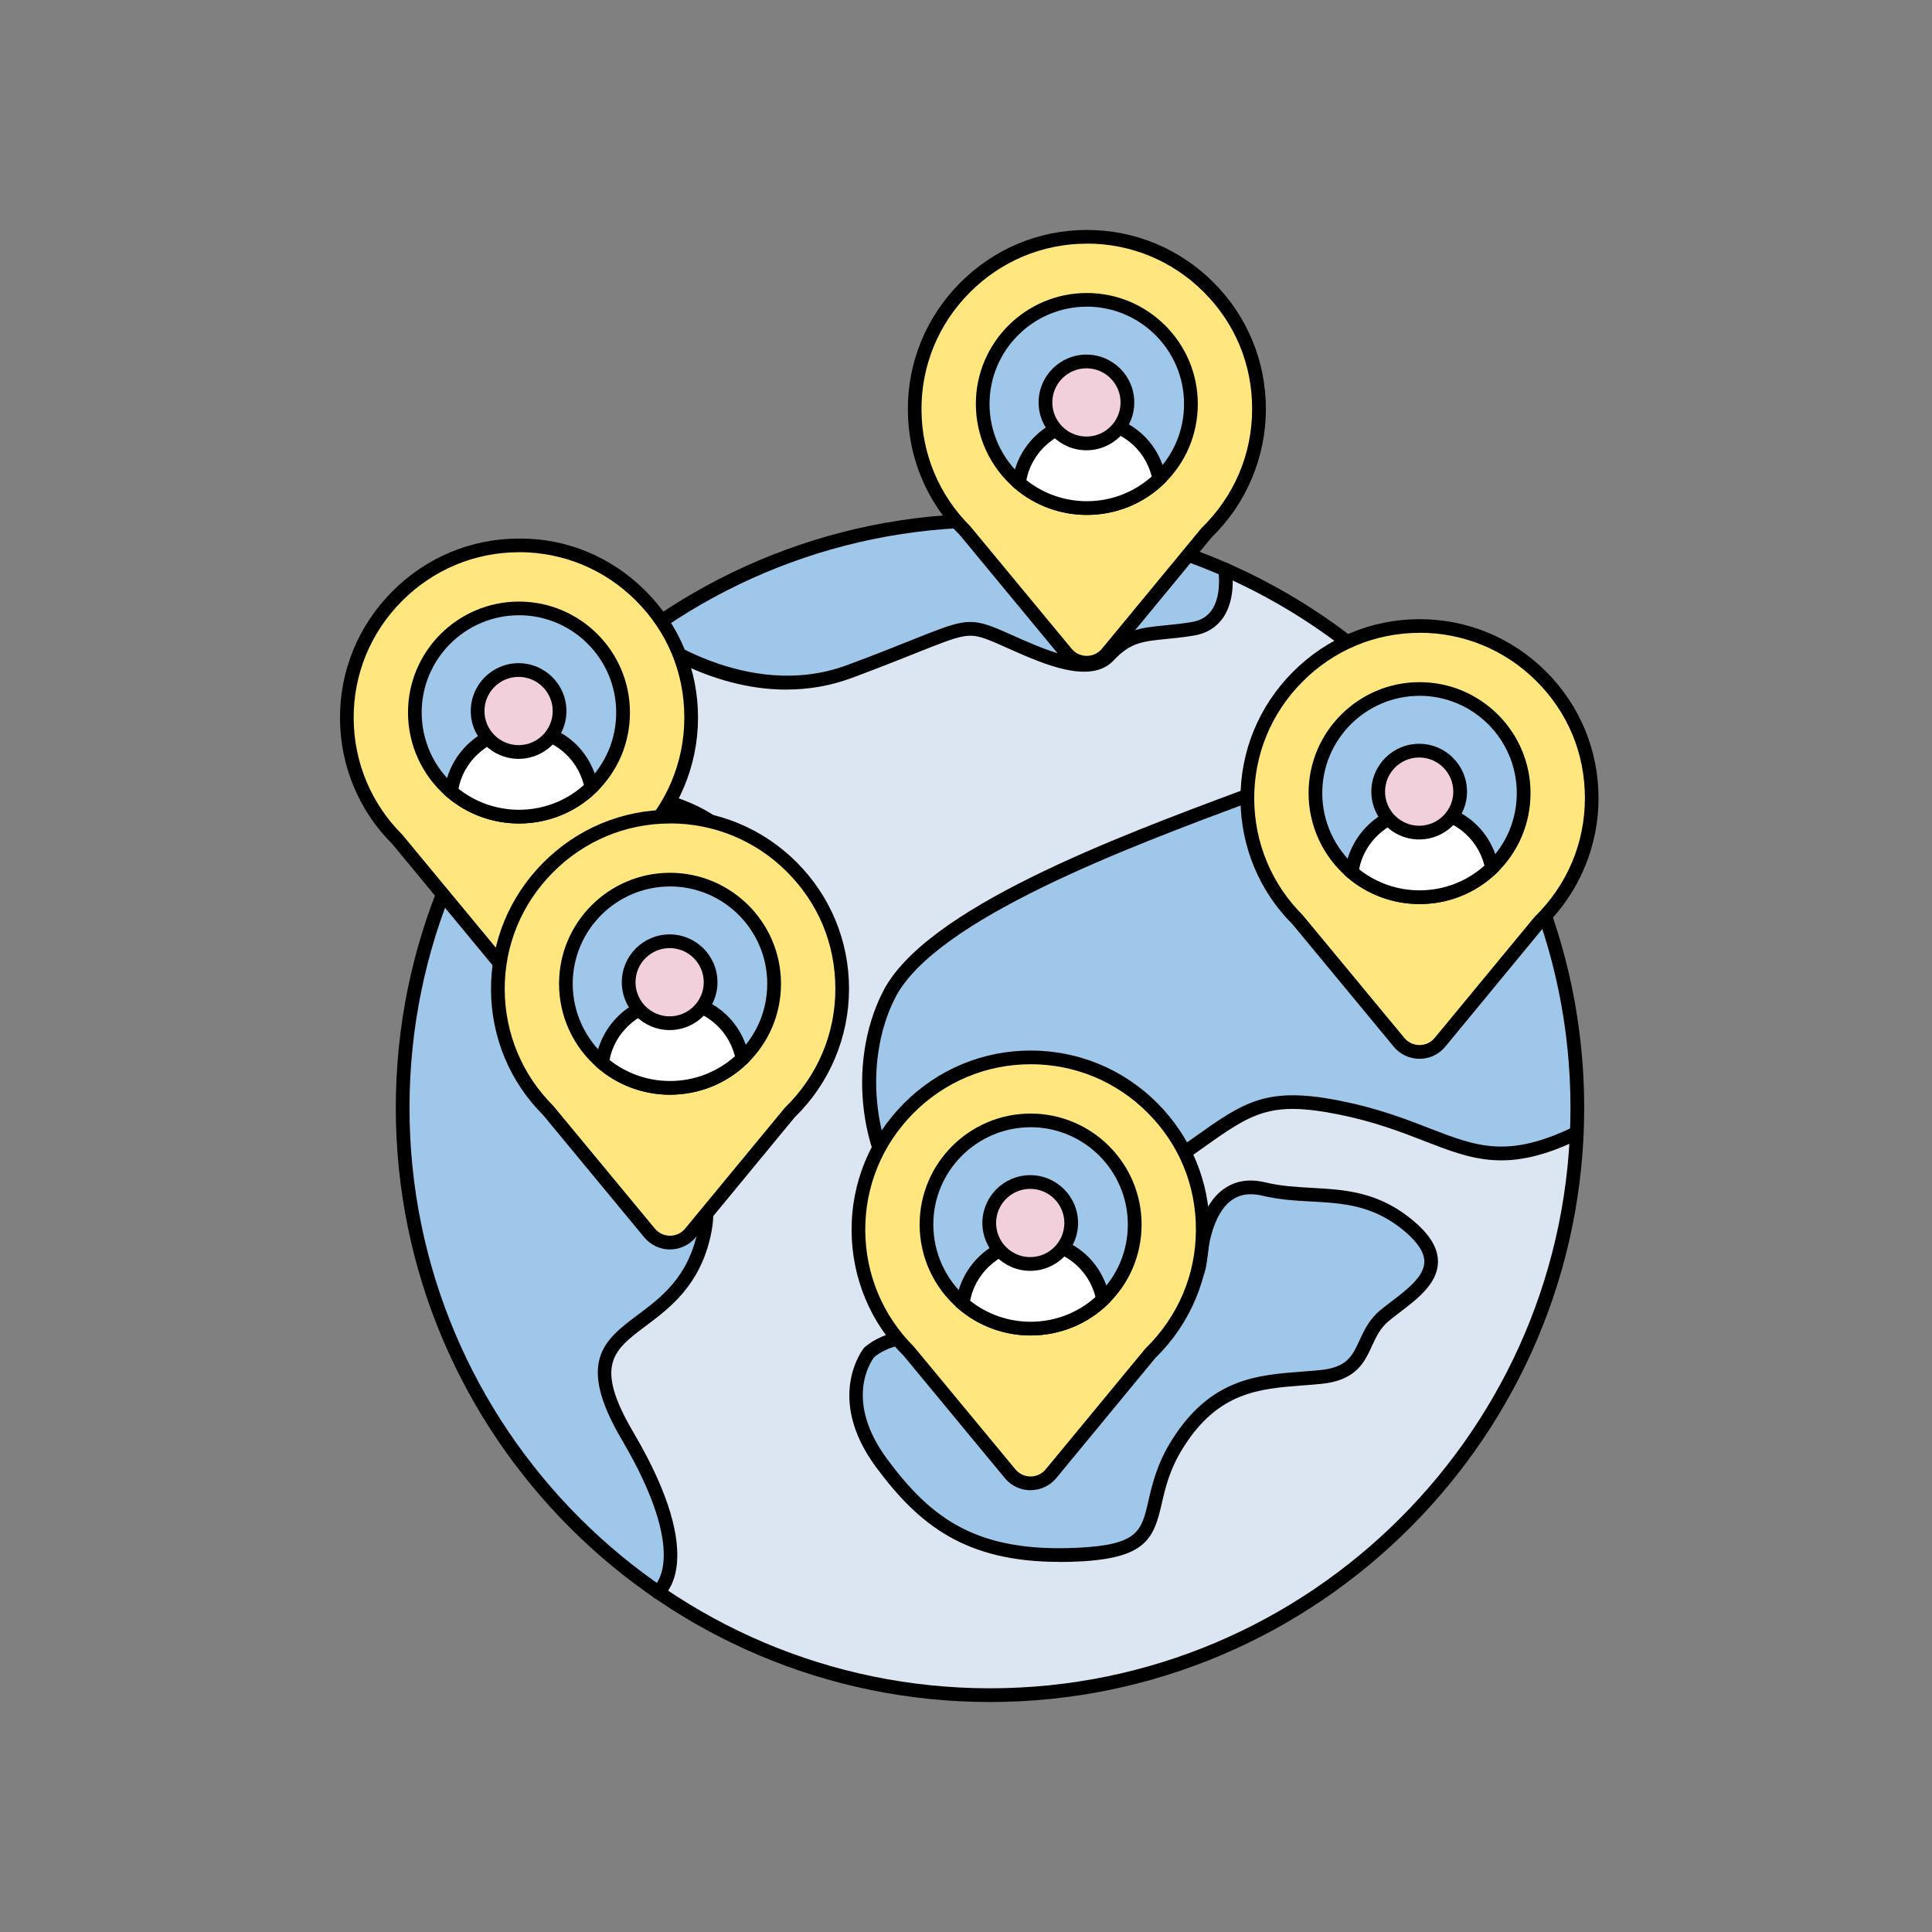 <svg xmlns="http://www.w3.org/2000/svg" id="Calque_1" data-name="Calque 1" viewBox="0 0 500 500"><rect x="0" y="0" width="500" height="500" fill="#808080" stroke="none"/><defs><style>      .cls-1 {        fill: #f1d0db;      }      .cls-2 {        fill: #fff;      }      .cls-3 {        fill: #ffe67e;      }      .cls-4 {        fill: #9fc7ea;      }      .cls-5 {        fill: #dce6f2;      }    </style></defs><g><circle class="cls-5" cx="256.21" cy="286.7" r="152.01"></circle><path class="cls-4" d="m170.22,412.06s11.37-7.83-7.78-40.38c-19.15-32.56,13.41-22.98,19.79-52.35,6.38-29.37-40.65-14.68-25.75-48.52,14.9-33.84,45.54-33.84,33.41-52.35-12.13-18.51-61.05-14.75-61.05-14.75,0,0-48.86,66.94-8.52,151.16,0,0,15.35,34.27,49.9,57.19Z"></path><path class="cls-4" d="m317.03,147.35s2.45,13.65-8.41,15.41c-10.85,1.75-15.32.16-21.71,6.95s-22.98-2.96-30.71-5.85c-7.73-2.89-8.87-.3-36.32,9.91-27.45,10.21-53.23-9.91-53.23-9.91,0,0,60.27-53.54,150.38-16.51Z"></path><path class="cls-4" d="m408.08,293.18c-21.96,12.38-32.42-.66-61.15-6.47-28.73-5.81-25.54,5.81-68.95,29.43-43.41,23.62-63.2-28.73-47.88-58.73,15.32-30,110.44-54.9,118.74-62.56,8.3-7.66,6.57-23.31,6.57-23.31,0,0,54.02,37.55,52.66,121.64Z"></path><path class="cls-4" d="m224.96,349.97s-9.54,11.49,3.23,28.73c12.77,17.24,25.54,24.9,51.07,23.62,25.54-1.28,14.68-11.49,25.54-28.73,10.85-17.24,24.26-15.96,37.03-17.24,12.77-1.28,9.58-10.21,16.6-15.96,7.02-5.75,19.15-12.13,6.38-22.98-12.77-10.85-24.9-6.6-37.67-9.68-12.77-3.08-15.96,10.96-16.6,18.62-.64,7.66-8.08,10.85-14.57,8.94-6.49-1.92-4.58,18.74-13.52,19.59-8.94.84-42.84-17.03-57.49-4.9Z"></path><path d="m256.21,440.48c-84.79,0-153.78-68.98-153.78-153.78s68.98-153.78,153.78-153.78,153.78,68.99,153.78,153.78-68.99,153.78-153.78,153.78Zm0-304.01c-82.84,0-150.23,67.4-150.23,150.23s67.39,150.23,150.23,150.23,150.23-67.39,150.23-150.23-67.4-150.23-150.23-150.23Z"></path><path d="m170.22,413.83c-.56,0-1.12-.27-1.46-.77-.55-.8-.36-1.89.43-2.45.2-.16,9.45-7.9-8.28-38.04-11.91-20.25-4.48-25.82,4.13-32.27,6.05-4.53,12.91-9.67,15.45-21.36,2.71-12.44-4.8-15.88-13.5-19.87-9.72-4.45-20.73-9.5-12.15-28.99,7.13-16.19,17.88-24.9,25.72-31.26,9.54-7.74,13.2-11.2,7.83-19.4-11.42-17.42-58.95-13.99-59.43-13.96-.98.07-1.83-.66-1.9-1.63-.07-.97.66-1.83,1.63-1.9,2.04-.16,50.1-3.63,62.67,15.55,7.34,11.21.32,16.9-8.57,24.1-7.99,6.47-17.92,14.52-24.71,29.93-7.17,16.29.57,19.84,10.38,24.34,8.81,4.04,18.8,8.61,15.49,23.84-2.82,12.98-10.57,18.78-16.79,23.44-8.42,6.31-13.51,10.12-3.2,27.63,19.76,33.59,7.78,42.38,7.26,42.74-.31.21-.66.31-1,.31Z"></path><path d="m203.5,178.47c-20.71,0-37.07-12.54-37.93-13.21-.77-.6-.91-1.72-.31-2.49.6-.77,1.71-.91,2.49-.31.25.19,25.36,19.39,51.53,9.65,7.19-2.67,12.57-4.82,16.73-6.49,11.99-4.79,14.48-5.8,20.82-3.42,1.54.57,3.42,1.41,5.49,2.34,7.58,3.38,19.03,8.49,23.31,3.95,5.25-5.59,9.45-6.01,15.79-6.64,2-.2,4.27-.42,6.92-.85,2.32-.37,4.03-1.37,5.22-3.06,2.33-3.29,2.03-8.54,1.72-10.28-.17-.96.47-1.89,1.43-2.06.96-.16,1.89.47,2.06,1.43.06.32,1.34,7.79-2.32,12.96-1.75,2.47-4.29,3.98-7.55,4.51-2.74.44-5.07.68-7.14.88-6.14.61-9.22.92-13.56,5.54-6,6.39-18.33.88-27.33-3.14-2-.9-3.81-1.71-5.29-2.26-4.89-1.83-6.36-1.37-18.27,3.39-4.18,1.67-9.59,3.83-16.81,6.52-5.83,2.17-11.57,3.03-17.01,3.03Z"></path><path d="m257.32,323.85c-7.93,0-15.06-2.88-20.95-8.62-13.92-13.56-17.44-39.86-7.85-58.64,11-21.54,60.32-39.91,92.95-52.07,12.83-4.78,23.91-8.91,26.17-10.99,7.53-6.95,6.03-21.67,6.01-21.81-.11-.97.6-1.85,1.57-1.96.97-.11,1.85.6,1.96,1.57.07.68,1.72,16.63-7.13,24.81-2.65,2.44-11.19,5.69-27.34,11.71-30.17,11.24-80.66,30.05-91.03,50.36-8.78,17.2-5.5,42.15,7.17,54.49,9.65,9.4,23.24,10.07,38.29,1.88,14.92-8.12,24.43-14.91,31.38-19.86,13.59-9.69,19.22-13.71,38.76-9.75,9.49,1.92,16.46,4.63,22.61,7.01,12.25,4.75,20.35,7.9,37.41-.39.89-.43,1.95-.06,2.37.82.43.88.06,1.94-.82,2.37-18.46,8.97-27.6,5.42-40.25.51-6.02-2.34-12.84-4.98-22.03-6.84-18.05-3.65-22.57-.42-36,9.16-7.02,5.01-16.64,11.87-31.74,20.09-7.56,4.12-14.82,6.16-21.51,6.16Z"></path><path d="m274.23,404.22c-24.27,0-36.33-9.44-47.47-24.47-13.44-18.15-3.27-30.79-3.16-30.92.07-.08.15-.16.23-.23,10.75-8.9,30.3-3.01,44.56,1.3,5.87,1.77,11.4,3.43,13.89,3.21,3.5-.33,5.02-5.65,6.36-10.34,1.16-4.06,2.16-7.56,4.55-8.88.98-.54,2.11-.65,3.27-.3,3.12.92,6.42.48,8.83-1.17,2.05-1.4,3.25-3.56,3.47-6.22.42-5.07,2.01-14.21,7.9-18.46,3-2.17,6.66-2.75,10.88-1.73,4.01.97,8.08,1.19,12.02,1.41,8.51.47,17.32.95,26.37,8.65,4.28,3.63,6.31,7.13,6.21,10.68-.15,5.48-5.34,9.44-9.93,12.93-.94.71-1.85,1.41-2.69,2.1-2.31,1.9-3.37,4.18-4.48,6.61-1.91,4.15-4.07,8.85-13.06,9.75-1.57.16-3.16.28-4.75.4-11.27.85-21.91,1.65-30.96,16.02-3.57,5.66-4.66,10.43-5.63,14.64-2.05,8.95-4.05,14.05-21.32,14.91-1.76.09-3.47.13-5.12.13Zm-47.99-53c-.96,1.27-7.8,11.33,3.38,26.42,11.48,15.5,23.3,24.24,49.56,22.9,15.43-.77,16.25-4.34,18.04-12.16.98-4.26,2.2-9.57,6.08-15.74,10-15.89,22.05-16.79,33.69-17.67,1.56-.12,3.11-.23,4.66-.39,6.97-.7,8.32-3.63,10.19-7.7,1.18-2.56,2.51-5.45,5.46-7.87.87-.71,1.82-1.44,2.79-2.17,3.95-3.01,8.43-6.42,8.53-10.2.06-2.37-1.61-5.03-4.97-7.88-8.15-6.92-15.98-7.35-24.27-7.81-4.1-.23-8.33-.46-12.66-1.5-3.21-.77-5.82-.39-7.98,1.16-4.91,3.55-6.14,12.29-6.44,15.89-.31,3.71-2.09,6.85-5,8.85-3.28,2.25-7.7,2.86-11.84,1.64-.36-.11-.49-.03-.56.01-1.09.6-2.07,4.01-2.85,6.74-1.57,5.5-3.53,12.34-9.44,12.9-3.14.3-8.5-1.31-15.25-3.34-13.43-4.05-31.81-9.59-41.13-2.08Z"></path></g><g><g><path class="cls-3" d="m178.88,185.72c0-24.64-20-44.61-44.65-44.56-24.59.05-44.62,20.24-44.48,44.83.07,12.23,5.07,23.29,13.1,31.3l26.15,31.62c2.75,3.33,7.85,3.32,10.6,0l25.77-31.23c8.32-8.1,13.5-19.42,13.5-31.94Z"></path><path d="m134.31,253.16c-2.59,0-5.02-1.14-6.66-3.14l-26.15-31.62c-8.6-8.56-13.44-20.12-13.51-32.41-.07-12.37,4.72-24.05,13.48-32.88,8.76-8.83,20.4-13.71,32.76-13.73,12.47-.13,24.05,4.79,32.82,13.54,8.77,8.75,13.6,20.4,13.6,32.8s-4.98,24.41-14.03,33.21l-25.64,31.09c-1.65,2-4.08,3.14-6.67,3.15h0Zm0-110.24h-.08c-11.42.02-22.16,4.53-30.25,12.68-8.1,8.16-12.52,18.94-12.45,30.36.07,11.36,4.54,22.03,12.58,30.05l26.27,31.74c.97,1.18,2.41,1.85,3.93,1.85h0c1.53,0,2.96-.68,3.93-1.86l25.77-31.23c8.49-8.27,13.09-19.16,13.09-30.82s-4.46-22.2-12.56-30.29c-8.08-8.06-18.81-12.5-30.23-12.5Z"></path></g><g><g><path class="cls-4" d="m161.26,184.4c0,7.61-3.15,14.48-8.21,19.39-4.85,4.68-11.46,7.56-18.73,7.56-6.7,0-12.83-2.44-17.55-6.49-5.76-4.95-9.4-12.28-9.4-20.46,0-14.88,12.06-26.94,26.95-26.94s26.95,12.06,26.95,26.94Z"></path><path d="m134.31,213.12c-6.87,0-13.51-2.46-18.7-6.92-6.37-5.47-10.02-13.42-10.02-21.8,0-15.83,12.88-28.71,28.72-28.71s28.72,12.88,28.72,28.71c0,7.85-3.11,15.19-8.75,20.66-5.38,5.2-12.47,8.06-19.97,8.06Zm0-53.89c-13.88,0-25.18,11.29-25.18,25.17,0,7.35,3.2,14.32,8.78,19.11,4.55,3.91,10.38,6.06,16.39,6.06,6.57,0,12.78-2.51,17.5-7.07,4.95-4.79,7.67-11.22,7.67-18.11,0-13.88-11.29-25.17-25.18-25.17Z"></path></g><g><path class="cls-2" d="m153.05,203.78c-4.85,4.68-11.46,7.56-18.73,7.56-6.7,0-12.83-2.44-17.55-6.49,1.14-9.06,8.87-16.05,18.22-16.05s16.47,6.45,18.06,14.98Z"></path><path d="m134.31,213.12c-6.86,0-13.51-2.46-18.7-6.92l-.72-.62.12-.95c1.26-10.04,9.85-17.6,19.98-17.6s18.03,6.91,19.8,16.43l.17.94-.69.66c-5.38,5.2-12.47,8.06-19.96,8.06Zm-15.64-8.99c4.43,3.52,9.95,5.44,15.64,5.44,6.24,0,12.17-2.27,16.79-6.4-1.81-7.35-8.44-12.6-16.11-12.6s-14.88,5.76-16.32,13.56Z"></path></g><g><circle class="cls-1" cx="134.22" cy="184.01" r="10.61"></circle><path d="m134.21,196.39c-6.83,0-12.38-5.55-12.38-12.38s5.55-12.38,12.38-12.38,12.38,5.55,12.38,12.38-5.55,12.38-12.38,12.38Zm0-21.21c-4.87,0-8.83,3.96-8.83,8.83s3.96,8.83,8.83,8.83,8.83-3.96,8.83-8.83-3.96-8.83-8.83-8.83Z"></path></g></g></g><g><g><path class="cls-3" d="m217.96,255.91c0-24.64-20-44.61-44.65-44.56-24.59.05-44.62,20.24-44.48,44.83.07,12.23,5.07,23.29,13.1,31.3l26.15,31.62c2.75,3.33,7.85,3.32,10.6,0l25.77-31.23c8.32-8.1,13.5-19.42,13.5-31.94Z"></path><path d="m173.4,323.36c-2.59,0-5.02-1.14-6.67-3.14l-26.15-31.62c-8.6-8.56-13.44-20.12-13.51-32.42-.07-12.37,4.72-24.05,13.48-32.88,8.76-8.83,20.4-13.71,32.76-13.73h.09c12.36,0,23.98,4.81,32.73,13.54,8.77,8.75,13.6,20.4,13.6,32.8s-4.98,24.41-14.03,33.21l-25.64,31.09c-1.65,2-4.08,3.14-6.67,3.14h0Zm0-110.24h-.08c-11.42.02-22.16,4.53-30.25,12.68-8.1,8.16-12.52,18.94-12.45,30.36.07,11.36,4.54,22.03,12.58,30.05l26.27,31.74c.97,1.18,2.41,1.85,3.93,1.85h0c1.53,0,2.96-.68,3.93-1.86l25.77-31.23c8.49-8.27,13.09-19.16,13.09-30.82s-4.46-22.2-12.56-30.29c-8.08-8.06-18.81-12.5-30.23-12.5Z"></path></g><g><g><path class="cls-4" d="m200.35,254.59c0,7.61-3.15,14.48-8.21,19.39-4.85,4.68-11.46,7.56-18.73,7.56-6.7,0-12.83-2.44-17.55-6.49-5.76-4.95-9.4-12.28-9.4-20.46,0-14.88,12.06-26.94,26.95-26.94s26.95,12.06,26.95,26.94Z"></path><path d="m173.4,283.31c-6.87,0-13.51-2.46-18.7-6.92-6.37-5.47-10.02-13.42-10.02-21.8,0-15.83,12.88-28.71,28.72-28.71s28.72,12.88,28.72,28.71c0,7.86-3.11,15.19-8.75,20.66-5.38,5.2-12.47,8.06-19.97,8.06Zm0-53.89c-13.88,0-25.18,11.29-25.18,25.17,0,7.35,3.2,14.32,8.78,19.11,4.55,3.91,10.37,6.06,16.39,6.06,6.57,0,12.79-2.51,17.5-7.07,4.95-4.79,7.67-11.22,7.67-18.11,0-13.88-11.29-25.17-25.18-25.17Z"></path></g><g><path class="cls-2" d="m192.13,273.97c-4.85,4.68-11.46,7.56-18.73,7.56-6.7,0-12.83-2.44-17.55-6.49,1.14-9.06,8.87-16.05,18.22-16.05s16.47,6.45,18.06,14.98Z"></path><path d="m173.4,283.31c-6.87,0-13.51-2.46-18.7-6.92l-.72-.62.12-.95c1.26-10.04,9.85-17.61,19.98-17.61s18.03,6.91,19.8,16.43l.17.94-.69.66c-5.38,5.2-12.47,8.06-19.97,8.06Zm-15.64-8.99c4.43,3.52,9.95,5.44,15.64,5.44,6.24,0,12.17-2.27,16.79-6.4-1.81-7.35-8.44-12.6-16.11-12.6s-14.88,5.76-16.32,13.56Z"></path></g><g><circle class="cls-1" cx="173.3" cy="254.2" r="10.61"></circle><path d="m173.3,266.58c-6.83,0-12.38-5.55-12.38-12.38s5.55-12.38,12.38-12.38,12.38,5.55,12.38,12.38-5.55,12.38-12.38,12.38Zm0-21.21c-4.87,0-8.83,3.96-8.83,8.83s3.96,8.83,8.83,8.83,8.83-3.96,8.83-8.83-3.96-8.83-8.83-8.83Z"></path></g></g></g><g><g><path class="cls-3" d="m325.84,105.85c0-24.64-20-44.61-44.65-44.56-24.59.05-44.62,20.24-44.48,44.83.07,12.23,5.07,23.29,13.1,31.3l26.15,31.62c2.75,3.33,7.85,3.32,10.6,0l25.77-31.23c8.32-8.1,13.5-19.42,13.5-31.94Z"></path><path d="m281.27,173.3c-2.59,0-5.02-1.14-6.66-3.14l-26.15-31.62c-8.6-8.56-13.44-20.12-13.51-32.42-.07-12.37,4.72-24.05,13.48-32.88,8.76-8.83,20.4-13.71,32.76-13.73h.09c12.36,0,23.98,4.81,32.73,13.54,8.77,8.75,13.6,20.4,13.6,32.8s-4.98,24.41-14.03,33.21l-25.64,31.09c-1.65,2-4.08,3.14-6.67,3.14h0Zm0-110.24h-.08c-11.42.02-22.16,4.53-30.26,12.68-8.1,8.16-12.52,18.94-12.45,30.36.07,11.36,4.54,22.03,12.58,30.05l26.27,31.74c.97,1.18,2.4,1.85,3.93,1.85h0c1.53,0,2.96-.68,3.93-1.86l25.77-31.23c8.49-8.27,13.09-19.16,13.09-30.82s-4.46-22.2-12.56-30.29c-8.08-8.06-18.81-12.5-30.23-12.5Z"></path></g><g><g><path class="cls-4" d="m308.22,104.54c0,7.61-3.15,14.48-8.21,19.39-4.85,4.68-11.46,7.56-18.73,7.56-6.7,0-12.83-2.44-17.55-6.49-5.76-4.95-9.4-12.28-9.4-20.46,0-14.88,12.06-26.94,26.95-26.94s26.95,12.06,26.95,26.94Z"></path><path d="m281.27,133.26c-6.87,0-13.51-2.46-18.7-6.92-6.37-5.47-10.02-13.42-10.02-21.8,0-15.83,12.88-28.71,28.72-28.71s28.72,12.88,28.72,28.71c0,7.85-3.11,15.19-8.75,20.66-5.38,5.2-12.47,8.06-19.97,8.06Zm0-53.89c-13.88,0-25.18,11.29-25.18,25.17,0,7.35,3.2,14.32,8.78,19.11,4.55,3.91,10.38,6.06,16.39,6.06,6.57,0,12.78-2.51,17.5-7.07,4.95-4.79,7.67-11.22,7.67-18.11,0-13.88-11.29-25.17-25.18-25.17Z"></path></g><g><path class="cls-2" d="m300.01,123.92c-4.85,4.68-11.46,7.56-18.73,7.56-6.7,0-12.83-2.44-17.55-6.49,1.14-9.06,8.87-16.05,18.22-16.05s16.47,6.45,18.06,14.98Z"></path><path d="m281.27,133.26c-6.86,0-13.51-2.46-18.7-6.92l-.72-.62.12-.95c1.26-10.04,9.85-17.6,19.98-17.6s18.03,6.91,19.8,16.43l.17.94-.69.66c-5.38,5.2-12.47,8.06-19.96,8.06Zm-15.64-8.99c4.43,3.52,9.95,5.44,15.64,5.44,6.24,0,12.17-2.27,16.79-6.4-1.81-7.35-8.44-12.6-16.11-12.6s-14.88,5.76-16.32,13.56Z"></path></g><g><circle class="cls-1" cx="281.17" cy="104.15" r="10.61"></circle><path d="m281.17,116.53c-6.83,0-12.38-5.55-12.38-12.38s5.55-12.38,12.38-12.38,12.38,5.55,12.38,12.38-5.55,12.38-12.38,12.38Zm0-21.21c-4.87,0-8.83,3.96-8.83,8.83s3.96,8.83,8.83,8.83,8.83-3.96,8.83-8.83-3.96-8.83-8.83-8.83Z"></path></g></g></g><g><g><path class="cls-3" d="m311.28,318.22c0-24.64-20-44.61-44.65-44.56-24.59.05-44.62,20.24-44.48,44.83.07,12.23,5.07,23.29,13.1,31.3l26.15,31.62c2.75,3.33,7.85,3.32,10.6,0l25.77-31.23c8.32-8.1,13.5-19.42,13.5-31.94Z"></path><path d="m266.71,385.67c-2.59,0-5.02-1.14-6.66-3.14l-26.15-31.62c-8.6-8.56-13.44-20.12-13.51-32.42-.07-12.37,4.72-24.05,13.48-32.88,8.76-8.83,20.4-13.71,32.76-13.73h.09c12.36,0,23.98,4.81,32.73,13.54,8.77,8.75,13.6,20.4,13.6,32.79s-4.98,24.41-14.03,33.21l-25.64,31.09c-1.65,2-4.08,3.14-6.67,3.14h0Zm0-110.24h-.08c-11.42.02-22.16,4.52-30.25,12.68-8.1,8.16-12.52,18.94-12.45,30.36.07,11.36,4.54,22.03,12.58,30.05l26.27,31.74c.97,1.18,2.4,1.85,3.93,1.85h0c1.53,0,2.96-.68,3.93-1.86l25.77-31.23c8.49-8.27,13.09-19.16,13.09-30.82s-4.46-22.2-12.56-30.28c-8.08-8.07-18.81-12.5-30.23-12.5Z"></path></g><g><g><path class="cls-4" d="m293.66,316.9c0,7.61-3.15,14.48-8.21,19.39-4.85,4.68-11.46,7.56-18.73,7.56-6.7,0-12.83-2.44-17.55-6.49-5.76-4.95-9.4-12.28-9.4-20.46,0-14.88,12.06-26.94,26.95-26.94s26.95,12.06,26.95,26.94Z"></path><path d="m266.72,345.62c-6.87,0-13.51-2.46-18.7-6.92-6.37-5.47-10.02-13.42-10.02-21.8,0-15.83,12.88-28.71,28.72-28.71s28.72,12.88,28.72,28.71c0,7.85-3.11,15.19-8.75,20.66-5.38,5.2-12.47,8.06-19.97,8.06Zm0-53.89c-13.88,0-25.18,11.29-25.18,25.17,0,7.35,3.2,14.32,8.78,19.11,4.55,3.91,10.38,6.06,16.39,6.06,6.57,0,12.78-2.51,17.5-7.07,4.95-4.79,7.67-11.22,7.67-18.11,0-13.88-11.29-25.17-25.18-25.17Z"></path></g><g><path class="cls-2" d="m285.45,336.28c-4.85,4.68-11.46,7.56-18.73,7.56-6.7,0-12.83-2.44-17.55-6.49,1.14-9.06,8.87-16.05,18.22-16.05s16.47,6.45,18.06,14.98Z"></path><path d="m266.72,345.62c-6.86,0-13.51-2.46-18.7-6.92l-.72-.62.12-.95c1.26-10.04,9.85-17.61,19.98-17.61s18.03,6.91,19.8,16.43l.17.94-.69.66c-5.38,5.2-12.47,8.06-19.96,8.06Zm-15.64-8.99c4.43,3.52,9.95,5.44,15.64,5.44,6.24,0,12.17-2.27,16.79-6.4-1.81-7.35-8.44-12.6-16.11-12.6s-14.88,5.76-16.32,13.56Z"></path></g><g><circle class="cls-1" cx="266.62" cy="316.51" r="10.61"></circle><path d="m266.62,328.89c-6.83,0-12.38-5.55-12.38-12.38s5.55-12.38,12.38-12.38,12.38,5.55,12.38,12.38-5.55,12.38-12.38,12.38Zm0-21.21c-4.87,0-8.83,3.96-8.83,8.83s3.96,8.83,8.83,8.83,8.83-3.96,8.83-8.83-3.96-8.83-8.83-8.83Z"></path></g></g></g><g><g><path class="cls-3" d="m411.94,206.57c0-24.64-20-44.61-44.65-44.56-24.59.05-44.62,20.24-44.48,44.83.07,12.23,5.07,23.29,13.1,31.3l26.15,31.62c2.75,3.33,7.85,3.32,10.6,0l25.77-31.23c8.32-8.1,13.5-19.42,13.5-31.94Z"></path><path d="m367.37,274.02c-2.59,0-5.02-1.14-6.67-3.14l-26.15-31.62c-8.6-8.56-13.44-20.12-13.51-32.41-.07-12.37,4.72-24.05,13.48-32.88,8.76-8.83,20.4-13.71,32.76-13.73h.09c12.36,0,23.98,4.81,32.73,13.54,8.77,8.75,13.6,20.4,13.6,32.8s-4.98,24.41-14.03,33.21l-25.64,31.09c-1.65,2-4.08,3.14-6.67,3.14h0Zm0-110.24h-.08c-11.42.02-22.16,4.53-30.25,12.68-8.1,8.16-12.52,18.94-12.45,30.36.07,11.36,4.54,22.03,12.58,30.05l26.27,31.74c.97,1.18,2.41,1.85,3.93,1.85h0c1.53,0,2.96-.68,3.94-1.86l25.77-31.23c8.49-8.27,13.09-19.16,13.09-30.82s-4.46-22.2-12.56-30.29c-8.08-8.06-18.81-12.5-30.23-12.5Z"></path></g><g><g><path class="cls-4" d="m394.33,205.25c0,7.61-3.15,14.48-8.21,19.39-4.85,4.68-11.46,7.56-18.73,7.56-6.7,0-12.83-2.44-17.55-6.49-5.76-4.95-9.4-12.28-9.4-20.46,0-14.88,12.06-26.94,26.95-26.94s26.95,12.06,26.95,26.94Z"></path><path d="m367.38,233.97c-6.87,0-13.51-2.46-18.7-6.92-6.37-5.47-10.02-13.42-10.02-21.8,0-15.83,12.88-28.71,28.72-28.71s28.72,12.88,28.72,28.71c0,7.85-3.11,15.19-8.75,20.66-5.38,5.2-12.47,8.06-19.97,8.06Zm0-53.89c-13.88,0-25.18,11.29-25.18,25.17,0,7.35,3.2,14.32,8.78,19.11,4.55,3.91,10.38,6.06,16.39,6.06,6.57,0,12.78-2.51,17.5-7.07,4.95-4.79,7.67-11.22,7.67-18.11,0-13.88-11.29-25.17-25.18-25.17Z"></path></g><g><path class="cls-2" d="m386.11,224.64c-4.85,4.68-11.46,7.56-18.73,7.56-6.7,0-12.83-2.44-17.55-6.49,1.14-9.06,8.87-16.05,18.22-16.05s16.47,6.45,18.06,14.98Z"></path><path d="m367.38,233.97c-6.86,0-13.51-2.46-18.7-6.92l-.72-.62.12-.95c1.26-10.04,9.85-17.6,19.98-17.6s18.03,6.91,19.8,16.43l.17.94-.69.66c-5.38,5.2-12.47,8.06-19.96,8.06Zm-15.64-8.99c4.43,3.52,9.95,5.44,15.64,5.44,6.24,0,12.17-2.27,16.79-6.4-1.81-7.35-8.44-12.6-16.11-12.6s-14.88,5.76-16.32,13.56Z"></path></g><g><circle class="cls-1" cx="367.28" cy="204.87" r="10.61"></circle><path d="m367.28,217.25c-6.83,0-12.38-5.55-12.38-12.38s5.55-12.38,12.38-12.38,12.38,5.55,12.38,12.38-5.55,12.38-12.38,12.38Zm0-21.21c-4.87,0-8.83,3.96-8.83,8.83s3.96,8.83,8.83,8.83,8.83-3.96,8.83-8.83-3.96-8.83-8.83-8.83Z"></path></g></g></g></svg>
